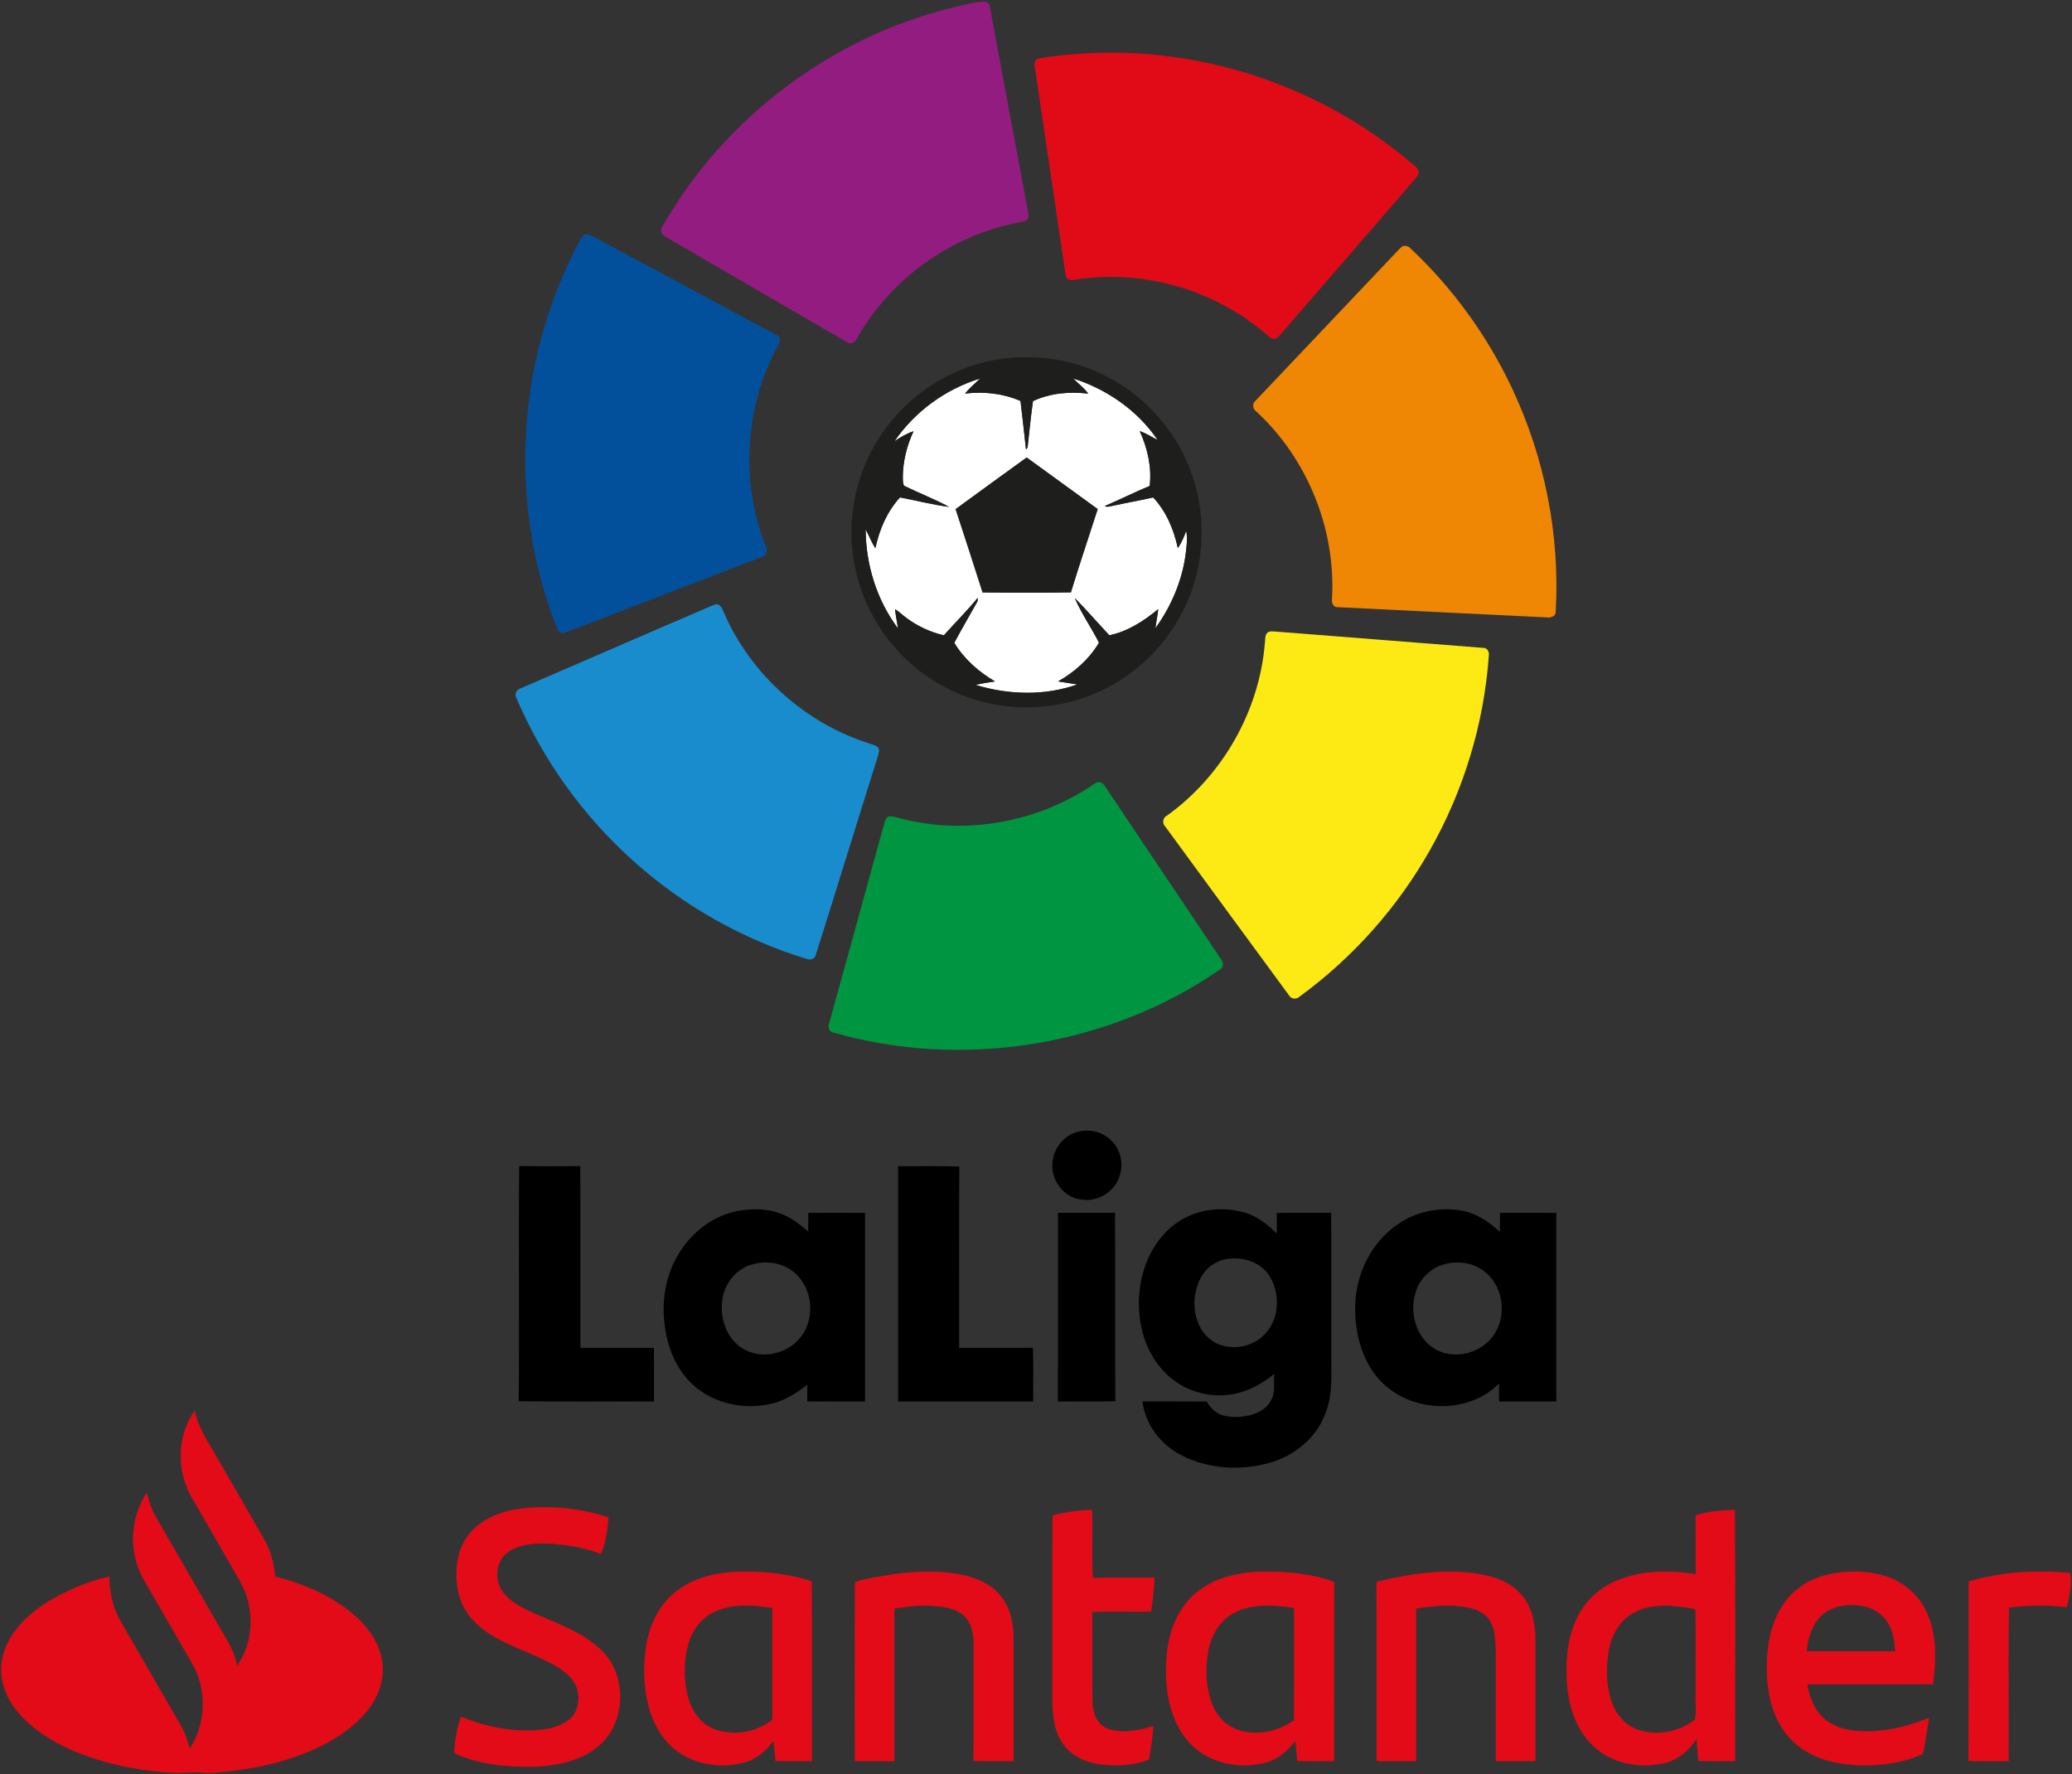 <?xml version="1.0" encoding="UTF-8"?>
<!DOCTYPE svg  PUBLIC '-//W3C//DTD SVG 1.1//EN'  'http://www.w3.org/Graphics/SVG/1.1/DTD/svg11.dtd'>
<svg width="1112pt" height="952pt" version="1.1" viewBox="0 0 1112 952" xmlns="http://www.w3.org/2000/svg">
<rect x="0" y="0" width="1112" height="952" fill="#333333" stroke="none"/>
<path d="m480.05 236.74c10.97-15.96 27.45-28 45.98-33.64-2.75 2.63-5.72 5.06-8.07 8.08 10.03-1.2 20.42-0.11 29.72 3.97 0.99 8.64 2.05 17.28 2.94 25.93 0.66-0.47 0.98-1.11 0.96-1.94 0.91-7.98 1.66-15.97 2.8-23.91 9.17-4.34 19.67-5.19 29.65-4.03-2.29-3.08-5.37-5.42-8.07-8.12 18.1 5.73 34.6 17.2 45.32 32.98-3.22-1.55-6.18-3.65-9.61-4.72 4.19 9.15 6.52 19.32 5.35 29.4-8.16 3.34-16.03 7.37-24.16 10.8 1.26 0.69 2.68 0.16 4-0.07 7.32-1.64 14.73-2.9 22.05-4.55 6.99 7.51 11.08 17.25 13.21 27.2 1.93-2.88 3.38-6.04 4.48-9.32 0.86 4.3 0.18 8.7-0.34 12.99-1.98 14.21-7.8 27.72-16.19 39.3 0.46-3.42 1.15-6.8 1.53-10.24-7.71 6.32-16.3 11.99-26.24 14.02-6.23-6.6-12.13-13.52-18.53-19.96 3.57 8.33 8.88 15.84 12.98 23.94-5.22 8.81-13.1 15.73-21.95 20.77 3.44 0.62 6.91 1.04 10.36 1.62-17.54 6.23-36.91 5.63-54.6 0.29 3.38-0.97 6.9-1.27 10.34-1.9-8.72-5.15-16.55-11.99-21.81-20.72 3.85-7.32 8.12-14.42 12.12-21.66 0.52-0.73 0.63-1.5 0.33-2.32-5.7 6.92-12.05 13.27-18.03 19.95-7.05-1.61-13.74-4.7-19.59-8.93-2.3-1.58-4.21-3.67-6.64-5.06 0.37 3.45 1.09 6.85 1.58 10.28-11.4-15.23-17.24-34.14-17.35-53.1 1.88 3.28 3.06 6.93 5.25 10.04 2.09-9.97 6.27-19.63 13.17-27.22 8.78 1.66 17.47 3.94 26.34 5.08-7.79-4.22-16.11-7.37-24.06-11.28-0.9-1.36-0.64-3.13-0.75-4.68 0.06-8.51 2.17-16.91 5.75-24.6-3.68 1.18-7.02 3.2-10.22 5.33m32.81 36.45c4.84 14.89 9.76 29.75 14.46 44.68 15.8 0.19 31.61 0.26 47.41-0.03 4.56-14.96 9.61-29.78 14.38-44.68-12.7-9.23-25.39-18.48-38.11-27.68-12.75 9.18-25.45 18.44-38.14 27.71z" fill="#fff"/>
<path d="m523.22 1.33c2.35-0.25 4.99-0.9 7.21 0.21 1.23 2.46 1.31 5.29 1.89 7.94 6.47 34.66 12.85 69.35 19.38 104.01 0.18 1.37 0.55 2.87-0.21 4.16-1.4 1.44-3.61 1.38-5.42 1.88-35.99 6.92-68.33 30.34-86.32 62.24-0.9 2.09-3.41 3.25-5.36 1.75-31.2-18.08-62.36-36.24-93.55-54.35-1.87-1.11-3.88-2.04-5.46-3.54-1.84-2.78 1.22-5.52 2.37-7.94 31.58-53.23 83.91-93.59 143.31-110.89 7.29-2.17 14.7-3.94 22.16-5.47z" fill="#931c80"/>
<path d="m579.62 28.83c63.7-4.49 128.7 16.94 177.34 58.29 2.16 1.75 6.09 4.32 3.67 7.47-24.67 28.7-49.53 57.24-74.28 85.87-1.38 2-4.22 1.51-5.65-0.15-27.92-24.63-66.94-36.12-103.73-30.24-2.08 0.63-4.98-0.03-5.1-2.6-5.53-37.12-10.98-74.27-16.48-111.4-0.49-1.76-0.1-4.14 1.95-4.66 7.35-1.38 14.82-2.02 22.28-2.58z" fill="#e10b17"/>
<path d="m313.17 126.14c1.95-1.16 3.96 0.23 5.73 1.06 32.49 17.49 65.04 34.87 97.52 52.38 3.04 1.12 2.12 4.54 0.72 6.61-17.49 32.42-19.84 72.52-6.21 106.76 1.3 2.11 0.69 5.27-1.99 5.86-34.91 13.45-69.81 26.93-104.74 40.34-1.74 0.84-4.3 0.72-4.97-1.45-24.78-61.68-22.8-133.32 4.65-193.8 2.97-5.96 5.34-12.38 9.29-17.76z" fill="#02509b"/>
<path d="m752.42 132.39c1.39-0.93 3.39-0.43 4.47 0.8 22.73 21.33 41.37 47 54.62 75.22 17.54 37.18 25.74 78.75 23.41 119.8 0.06 2.56-2.77 3.44-4.87 3.05-37.37-1.85-74.75-3.56-112.12-5.48-2.54 0.21-3.45-2.64-3.07-4.69 2.11-37.27-13.23-75.04-40.67-100.33-2.01-1.39-2.25-4.24-0.31-5.8 25.12-26.55 50.3-53.04 75.43-79.58 0.99-1.04 1.94-2.14 3.11-2.99z" fill="#ef8704"/>
<g fill="#1e1e1c">
<path d="m541.11 192.12c15.33-1.46 31.05 0.5 45.31 6.41 19.44 7.89 36.04 22.54 46.35 40.8 9.39 16.48 13.54 35.88 11.76 54.76-1.52 18.03-8.58 35.49-19.78 49.68-11 13.88-25.9 24.68-42.65 30.5-16.68 5.86-35.03 6.88-52.26 2.89-17.88-4.03-34.44-13.59-47.02-26.9-14.02-14.67-23.1-34.02-25.25-54.21-2.48-21.69 2.88-44.23 15.07-62.38 15.14-23.11 40.95-38.86 68.47-41.55m-61.06 44.62c3.2-2.13 6.54-4.15 10.22-5.33-3.58 7.69-5.69 16.09-5.75 24.6 0.11 1.55-0.15 3.32 0.75 4.68 7.95 3.91 16.27 7.06 24.06 11.28-8.87-1.14-17.56-3.42-26.34-5.08-6.9 7.59-11.08 17.25-13.17 27.22-2.19-3.11-3.37-6.76-5.25-10.04 0.11 18.96 5.95 37.87 17.35 53.1-0.49-3.43-1.21-6.83-1.58-10.28 2.43 1.39 4.34 3.48 6.64 5.06 5.85 4.23 12.54 7.32 19.59 8.93 5.98-6.68 12.33-13.03 18.03-19.95 0.3 0.82 0.19 1.59-0.33 2.32-4 7.24-8.27 14.34-12.12 21.66 5.26 8.73 13.09 15.57 21.81 20.72-3.44 0.63-6.96 0.93-10.34 1.9 17.69 5.34 37.06 5.94 54.6-0.29-3.45-0.58-6.92-1-10.36-1.62 8.85-5.04 16.73-11.96 21.95-20.77-4.1-8.1-9.41-15.61-12.98-23.94 6.4 6.44 12.3 13.36 18.53 19.96 9.94-2.03 18.53-7.7 26.24-14.02-0.38 3.44-1.07 6.82-1.53 10.24 8.39-11.58 14.21-25.09 16.19-39.3 0.52-4.29 1.2-8.69 0.34-12.99-1.1 3.28-2.55 6.44-4.48 9.32-2.13-9.95-6.22-19.69-13.21-27.2-7.32 1.65-14.73 2.91-22.05 4.55-1.32 0.23-2.74 0.76-4 0.07 8.13-3.43 16-7.46 24.16-10.8 1.17-10.08-1.16-20.25-5.35-29.4 3.43 1.07 6.39 3.17 9.61 4.72-10.72-15.78-27.22-27.25-45.32-32.98 2.7 2.7 5.78 5.04 8.07 8.12-9.98-1.16-20.48-0.31-29.65 4.03-1.14 7.94-1.89 15.93-2.8 23.91 0.02 0.83-0.3 1.47-0.96 1.94-0.89-8.65-1.95-17.29-2.94-25.93-9.3-4.08-19.69-5.17-29.72-3.97 2.35-3.02 5.32-5.45 8.07-8.08-18.53 5.64-35.01 17.68-45.98 33.64z"/>
<path d="m512.86 273.19c12.69-9.27 25.39-18.53 38.14-27.71 12.72 9.2 25.41 18.45 38.11 27.68-4.77 14.9-9.82 29.72-14.38 44.68-15.8 0.29-31.61 0.22-47.41 0.03-4.7-14.93-9.62-29.79-14.46-44.68z"/>
</g>
<path d="m383.43 324.43c2.78-1.08 4.22 2.12 5.02 4.17 14.46 33.32 43.9 59.68 78.56 70.48 1.38 0.5 2.95 0.79 4.09 1.81 1.28 1.5 0.38 3.49-0.05 5.13-11.11 35.27-21.94 70.62-33.08 105.87-0.36 2.37-2.74 3.65-4.94 2.66-34.57-10.49-66.75-28.77-93.57-52.97-26.69-23.99-48.09-53.85-62.23-86.83-1.27-2.02-0.21-4.68 2.05-5.34 34.73-14.98 69.38-30.14 104.15-44.98z" fill="#198ccd"/>
<path d="m680.31 339.37c1.39-0.91 3.11-0.52 4.67-0.46 36.94 2.95 73.9 5.74 110.85 8.71 2.4-0.17 3.61 2.3 3.16 4.41-2.57 36.3-13.43 71.94-31.29 103.63-17.39 30.96-41.52 58.1-70.19 79.04-1.66 1.57-4.52 1.52-5.7-0.6-22.18-30.15-44.28-60.38-66.42-90.57-1.88-1.88-1.31-4.87 1.06-6.01 29.67-21.36 49.39-55.96 52.37-92.43 0.32-1.91-0.13-4.3 1.49-5.72z" fill="#fdea14"/>
<path d="m587.48 420.47c1.97-1.62 4.66-0.58 5.65 1.59 20.58 30.68 41.2 61.32 61.76 92 1.31 1.72 2.47 4.52 0.13 5.97-59.73 41.38-138.15 53.99-207.93 33.95-2.29-0.41-2.85-3.06-2.08-4.95 9.83-35.74 19.72-71.46 29.55-107.19 0.45-1.44 0.82-3.21 2.43-3.77 2.05-0.33 4.04 0.52 6.01 0.98 35.35 9.34 74.44 2.16 104.48-18.58z" fill="#009541"/>
<g>
<path d="m577.37 607.58c6.41-2.06 14.05-0.64 18.85 4.24 5.24 4.74 6.88 12.66 4.64 19.26-2.45 7.84-10.65 13.36-18.85 12.71-10.05-0.04-18.19-9.93-17.18-19.76 0.4-7.35 5.55-14.13 12.54-16.45z"/>
<path d="m278.38 751.83c0.37-42.05-0.14-84.11 0.25-126.15 10.93 0.13 21.85 0.09 32.78 0.02 0.22 32.51 0.02 65.03 0.1 97.55 13.14-0.03 26.29 0.06 39.43-0.05 0.13 9.6 0.02 19.2 0.06 28.8-24.21-0.11-48.43 0.23-72.62-0.17z"/>
<path d="m482 625.75c10.94 0.11 21.9-0.25 32.84 0.19-0.2 32.43-0.04 64.87-0.08 97.3 13.19-0.05 26.38 0.13 39.57-0.09 0.39 9.6 0.07 19.23 0.17 28.85h-72.5v-126.25z"/>
<path d="m396.49 649.63c9.31-1.62 19.45-0.9 27.72 4.04 3.45 1.99 6.49 4.58 9.55 7.11-0.03-3.34-0.02-6.68 0.01-10.01 10.15-0.03 20.31-0.05 30.47 0.01 0.03 33.74 0.01 67.48 0.01 101.22-10.35-0.03-20.69 0.05-31.04-0.04 0.01-2.98 0.07-5.96 0.06-8.93-5.76 4.35-11.96 8.43-19.09 10.11-14.54 3.52-31.04 0.15-42.21-10.05-9.02-8.19-13.88-20.13-15.23-32.06-1.8-13.46 0.61-27.68 8.05-39.17 7-11.26 18.54-19.86 31.7-22.23m6.94 28.89c-8.33 2.42-14.52 10.13-15.74 18.63-1.65 10.25 2.51 22.16 12.1 27.12 9.43 4.93 21.93 2.28 28.93-5.62 9.09-9.95 7.87-27.36-2.52-35.95-6.22-5.2-15.12-6.5-22.77-4.18z"/>
<path d="m629.57 657.62c10.71-8.73 25.87-10.82 38.91-6.85 6.55 2 11.99 6.38 16.75 11.16 0.03-3.7 0.03-7.4-0.03-11.09 9.73-0.25 19.46 0.03 29.2-0.14 0.24 24.77 0.03 49.55 0.1 74.32-0.17 11.31 1.11 23.13-3.39 33.84-4.81 12.76-16.33 22.14-29.25 25.9-15.6 4.56-33.12 3.6-47.69-3.86-11.09-5.56-19.56-16.44-21-28.91 11.48 0.05 22.96-0.06 34.43 0.06 2.18 3.69 5.5 6.91 9.85 7.71 6.28 1.1 13.08 0.58 18.76-2.49 4.11-2.17 7.21-6.41 7.49-11.12 0.14-2.98 0-5.96 0.07-8.94-7.51 6.29-16.82 10.8-26.69 11.45-10.9 0.61-22.11-3.08-30.15-10.56-10.87-9.76-15.86-24.71-15.71-39.06 0.02-15.49 6-31.59 18.35-41.42m27.94 18.11c-5.57 1.09-10.42 4.86-13.07 9.84-6.21 11.32-4.13 28.48 8 35 8.79 4.37 20.45 2.24 26.87-5.28 7.53-8.36 7.8-21.81 1.71-31.04-4.96-7.55-14.99-10.25-23.51-8.52z"/>
<path d="m750.62 656.58c9.98-6.81 22.7-9.16 34.5-6.87 7.62 1.58 14.3 6.03 19.84 11.36 0.03-3.45 0.06-6.89 0.04-10.32 10.07 0 20.15-0.02 30.23 0.01 0.04 33.75 0.01 67.49 0.02 101.24h-30.74c-0.03-3.23-0.07-6.46 0.09-9.68-17.02 17.12-47.94 15.85-64.12-1.79-10.2-11.13-13.75-26.87-13.12-41.61 0.81-16.64 9.25-33.07 23.26-42.34m23.75 22c-6.84 2.09-12.37 7.66-14.53 14.45-3.84 11.38 0.4 25.98 11.57 31.53 10.08 4.88 23.23 1.36 29.82-7.6 7.42-10 5.99-25.56-3.44-33.79-6.2-5.69-15.54-7.05-23.42-4.59z"/>
<path d="m567.76 650.78c10.2-0.11 20.41 0.06 30.62-0.09 0.35 33.72-0.09 67.45 0.22 101.17-10.28 0.32-20.57 0.05-30.85 0.14 0-33.74-0.01-67.48 0.01-101.22z"/>
</g>
<g fill="#e30b18">
<path d="m102.39 802.62c-7.74-14.05-7.34-32.72 2.15-45.82 1.59 8.72 6.78 16.05 11.03 23.63 8.86 15.45 17.88 30.8 26.65 46.3 3.42 5.84 4.69 12.55 5.52 19.18 16.02 4.16 31.91 10.91 44.16 22.31 8.21 7.51 14.35 18.26 13.49 29.69-0.64 10.37-6.72 19.54-14.23 26.36-10.56 9.52-23.73 15.65-37.19 19.87-13.6 4.29-27.81 6.25-41.99 7.33-5.31-0.58-10.65-0.57-15.96-0.02-21.29-1.05-42.79-5.05-62.05-14.5-10.45-5.23-20.4-12.18-27.12-21.91-5.2-7.68-7.78-17.51-5.28-26.63 3.27-12.88 13.63-22.5 24.56-29.27 10.11-6.02 21.13-10.61 32.6-13.25-0.08 8.41 1.84 16.92 6.14 24.2 10.78 18.61 21.52 37.23 32.26 55.87 2.27 3.78 3.48 8.03 4.77 12.22 8.85-13.59 9.28-32.09 0.96-46.03-7.35-12.65-14.63-25.34-21.96-38-2.55-4.51-5.45-8.88-7.08-13.84-4.48-13-2.66-27.96 4.94-39.44 1.17 4.55 2.59 9.1 5 13.17 12.81 22.24 25.66 44.45 38.49 66.68 2.33 4.05 4.17 8.42 4.99 13.04 9.11-12.88 9.49-31.05 1.88-44.75-8.84-15.5-17.86-30.91-26.73-46.39z"/>
<path d="m258.72 816.75c9.72-6.51 21.81-8.1 33.26-8.02 11.7-0.12 23.36 1.83 34.5 5.36-0.24 6.72-1.42 13.51-3.93 19.76-8.41-3.33-17.45-4.82-26.43-5.51-7.9-0.35-16.55-0.34-23.31 4.36-6.6 4.49-7.67 14.47-3.34 20.87 3.66 5.51 9.82 8.56 15.61 11.35 12.76 5.74 26.57 10.22 37.04 19.9 14.88 13.4 14.26 40.28-1.61 52.67-9.39 7.49-21.68 9.97-33.43 10.46-13.59 0.35-27.48-0.87-40.23-5.88-0.99-0.63-2.7-0.68-3.03-1.96 0.17-6.49 1.47-12.92 3.58-19.05 12.42 5.29 26.03 8.02 39.54 7.35 6.51-0.42 13.44-1.6 18.63-5.85 6.54-5.59 6.26-16.58 0.5-22.61-4.72-5.03-11.16-7.9-17.29-10.8-12.19-5.57-25.71-9.77-35.04-19.92-8.28-8.79-10.26-21.86-7.92-33.37 1.59-7.73 6.28-14.78 12.9-19.11z"/>
<path d="m564.89 813.17c6.9-1.91 14.02-2.83 21.17-3.06 0.63 12.16-0.31 24.39 0.47 36.53 11.05-0.35 22.1-0.02 33.15-0.18-0.37 6.12-0.87 12.24-1.93 18.28-10.53 0.15-21.06-0.24-31.57 0.2 0.21 16.25-0.06 32.51 0.13 48.76 0.12 5.59 2.66 11.83 8.29 13.86 7.95 2.83 16.66 0.89 24.47-1.5-0.45 6.02-1.41 11.99-2.35 17.95-8.44 3.56-17.95 3.81-26.91 2.59-7.97-1.14-15.95-5.11-20.16-12.22-4.77-7.54-4.86-16.77-4.91-25.39 0.12-31.94-0.19-63.89 0.15-95.82z"/>
<path d="m909.99 813.08c6.78-2.27 13.99-2.78 21.1-2.93 0.37 44.94 0.07 89.9 0.15 134.85-6.62-0.1-13.24 0.2-19.84-0.17-0.19-3.93-0.73-7.83-0.87-11.76-4.08 6.18-10.05 11.38-17.41 13.01-12.45 2.84-26.57 0.62-36.49-7.78-9.79-8.15-14.36-20.93-15.56-33.29-0.92-11.46-0.39-23.36 4.02-34.12 4.01-10.11 12.13-18.46 22.17-22.68 13.45-5.64 28.54-5.93 42.76-3.54-0.05-10.53 0-21.06-0.03-31.59m-32.18 51.74c-8.46 4-13.36 13.03-14.63 22.02-1.35 9.65-1.14 19.96 2.88 29 2.68 6.02 7.93 10.95 14.36 12.67 9.91 2.92 21.01 0.42 29.15-5.8 1.01-4.42 0.14-9.22 0.43-13.79-0.1-15.18 0.19-30.37-0.15-45.54-10.54-1.81-22.06-3.5-32.04 1.44z"/>
<path d="m358.2 858.18c8.8-9.7 22.07-13.88 34.82-14.7 14.34-0.82 28.92 0.53 42.63 4.99 0.28 32.15-0.03 64.31 0.15 96.47-6.54 0.08-13.08 0.13-19.62-0.03-0.33-3.6-0.65-7.2-1.07-10.77-3.91 5.13-8.92 9.64-15.26 11.45-14.6 4.23-32 0.53-42.15-11.21-9.12-10.49-12.03-24.89-11.97-38.44 0.01-13.4 3.11-27.67 12.47-37.76m24.83 6.91c-6.83 3.24-11.59 9.85-13.61 17.02-2.56 9.02-2.51 18.73-0.35 27.82 1.81 7.35 6.33 14.45 13.5 17.52 9.83 4.14 21.68 2.42 30.4-3.56 1.18-0.58 1.69-1.54 1.53-2.85 0-19.42-0.01-38.84 0-58.26-10.4-1.54-21.75-2.52-31.47 2.31z"/>
<path d="m473.9 845.55c14.24-2.45 28.97-3.44 43.19-0.4 7.42 1.65 14.84 4.91 19.77 10.9 5.37 6.31 7.01 14.87 7.14 22.93v66.02c-7.2-0.09-14.41 0.17-21.6-0.14 0.23-20.63 0.01-41.26 0.12-61.89 0.08-5.07-0.66-10.48-3.86-14.58-2.47-3.14-6.3-4.79-10.1-5.65-9.41-2.08-19.13-1.06-28.56 0.34v81.92c-7.08-0.01-14.16 0.01-21.24-0.01 0.02-32-0.1-64.01 0.06-96.01 4.67-1.99 10.07-2.35 15.08-3.43z"/>
<path d="m637.31 859.16c9.46-11.16 24.55-15.42 38.7-15.85 13.49-0.25 27.32 0.74 40.06 5.52-0.17 32.06-0.02 64.11-0.07 96.17-6.6-0.04-13.2 0.09-19.8-0.08-0.33-3.62-0.67-7.23-1-10.83-3.98 5.11-8.97 9.7-15.36 11.51-13.52 3.86-29.39 1.09-39.75-8.75-8.69-8.22-12.77-20.15-13.91-31.81-1.49-15.82 0.46-33.35 11.13-45.88m25.11 6.24c-7.48 3.82-12.17 11.63-13.78 19.7-1.92 9.94-1.64 20.6 2.24 30.05 2.74 6.84 8.87 12.26 16.13 13.77 9.46 2.21 19.64-0.29 27.43-5.96 0.13-20.07 0.02-40.13 0.05-60.19-10.61-1.56-22.24-2.55-32.07 2.63z"/>
<path d="m738.67 848.78c17.72-4.39 36.28-7.17 54.49-4.38 8.54 1.37 17.41 4.38 23.24 11.11 5.7 6.36 7.49 15.19 7.6 23.5-0.01 22 0 43.99 0 65.99h-21.23c-0.05-19.34 0.01-38.67-0.03-58.01-0.27-5.92 0.07-12.31-3.26-17.5-3.12-4.83-9.01-6.72-14.43-7.39-8.34-1.18-16.78-0.24-25.05 0.98v81.92c-7.08-0.01-14.16 0-21.24 0-0.08-32.08 0.1-64.15-0.09-96.22z"/>
<path d="m980.79 844.87c10.32-2.37 21.33-2.3 31.47 0.93 9.71 3.13 18 10.44 22.01 19.86 5.41 11.9 4.66 25.38 3.2 38.04-22.51 0.17-45.03-0.07-67.54 0.12 1.25 6.96 3.88 14.11 9.54 18.7 6.82 5.57 16.12 6.69 24.63 6.38 10.73-0.38 21.27-3.03 31.12-7.23-0.66 5.77-1.72 11.49-2.76 17.2-0.26 1.05-0.3 2.43-1.6 2.73-9.66 4.24-20.33 5.7-30.82 5.67-9.44-0.16-19.09-1.51-27.61-5.79-7.53-3.63-13.88-9.68-17.76-17.09-5.14-9.57-6.66-20.65-6.45-31.37 0.17-11.37 2.49-23.14 9.11-32.6 5.41-8 14.13-13.37 23.46-15.55m-3.57 22.34c-4.93 4.94-6.9 12.02-7.61 18.79 15.82 0 31.64 0.01 47.46-0.01-0.31-4.76-0.87-9.66-3.15-13.93-2.79-5.57-8.45-9.36-14.53-10.37-7.65-1.29-16.44-0.15-22.17 5.52z"/>
<path d="m1056.5 848.59c17.63-5.35 36.33-6.27 54.59-4.6 0.86 6.13-0.43 12.42-1.8 18.4-10.34-1.2-20.79-1.09-31.1 0.21-0.44 27.45-0.06 54.93-0.19 82.4-7.21-0.08-14.41 0.16-21.6-0.14 0.23-32.08 0.02-64.18 0.1-96.27z"/>
</g>
</svg>
